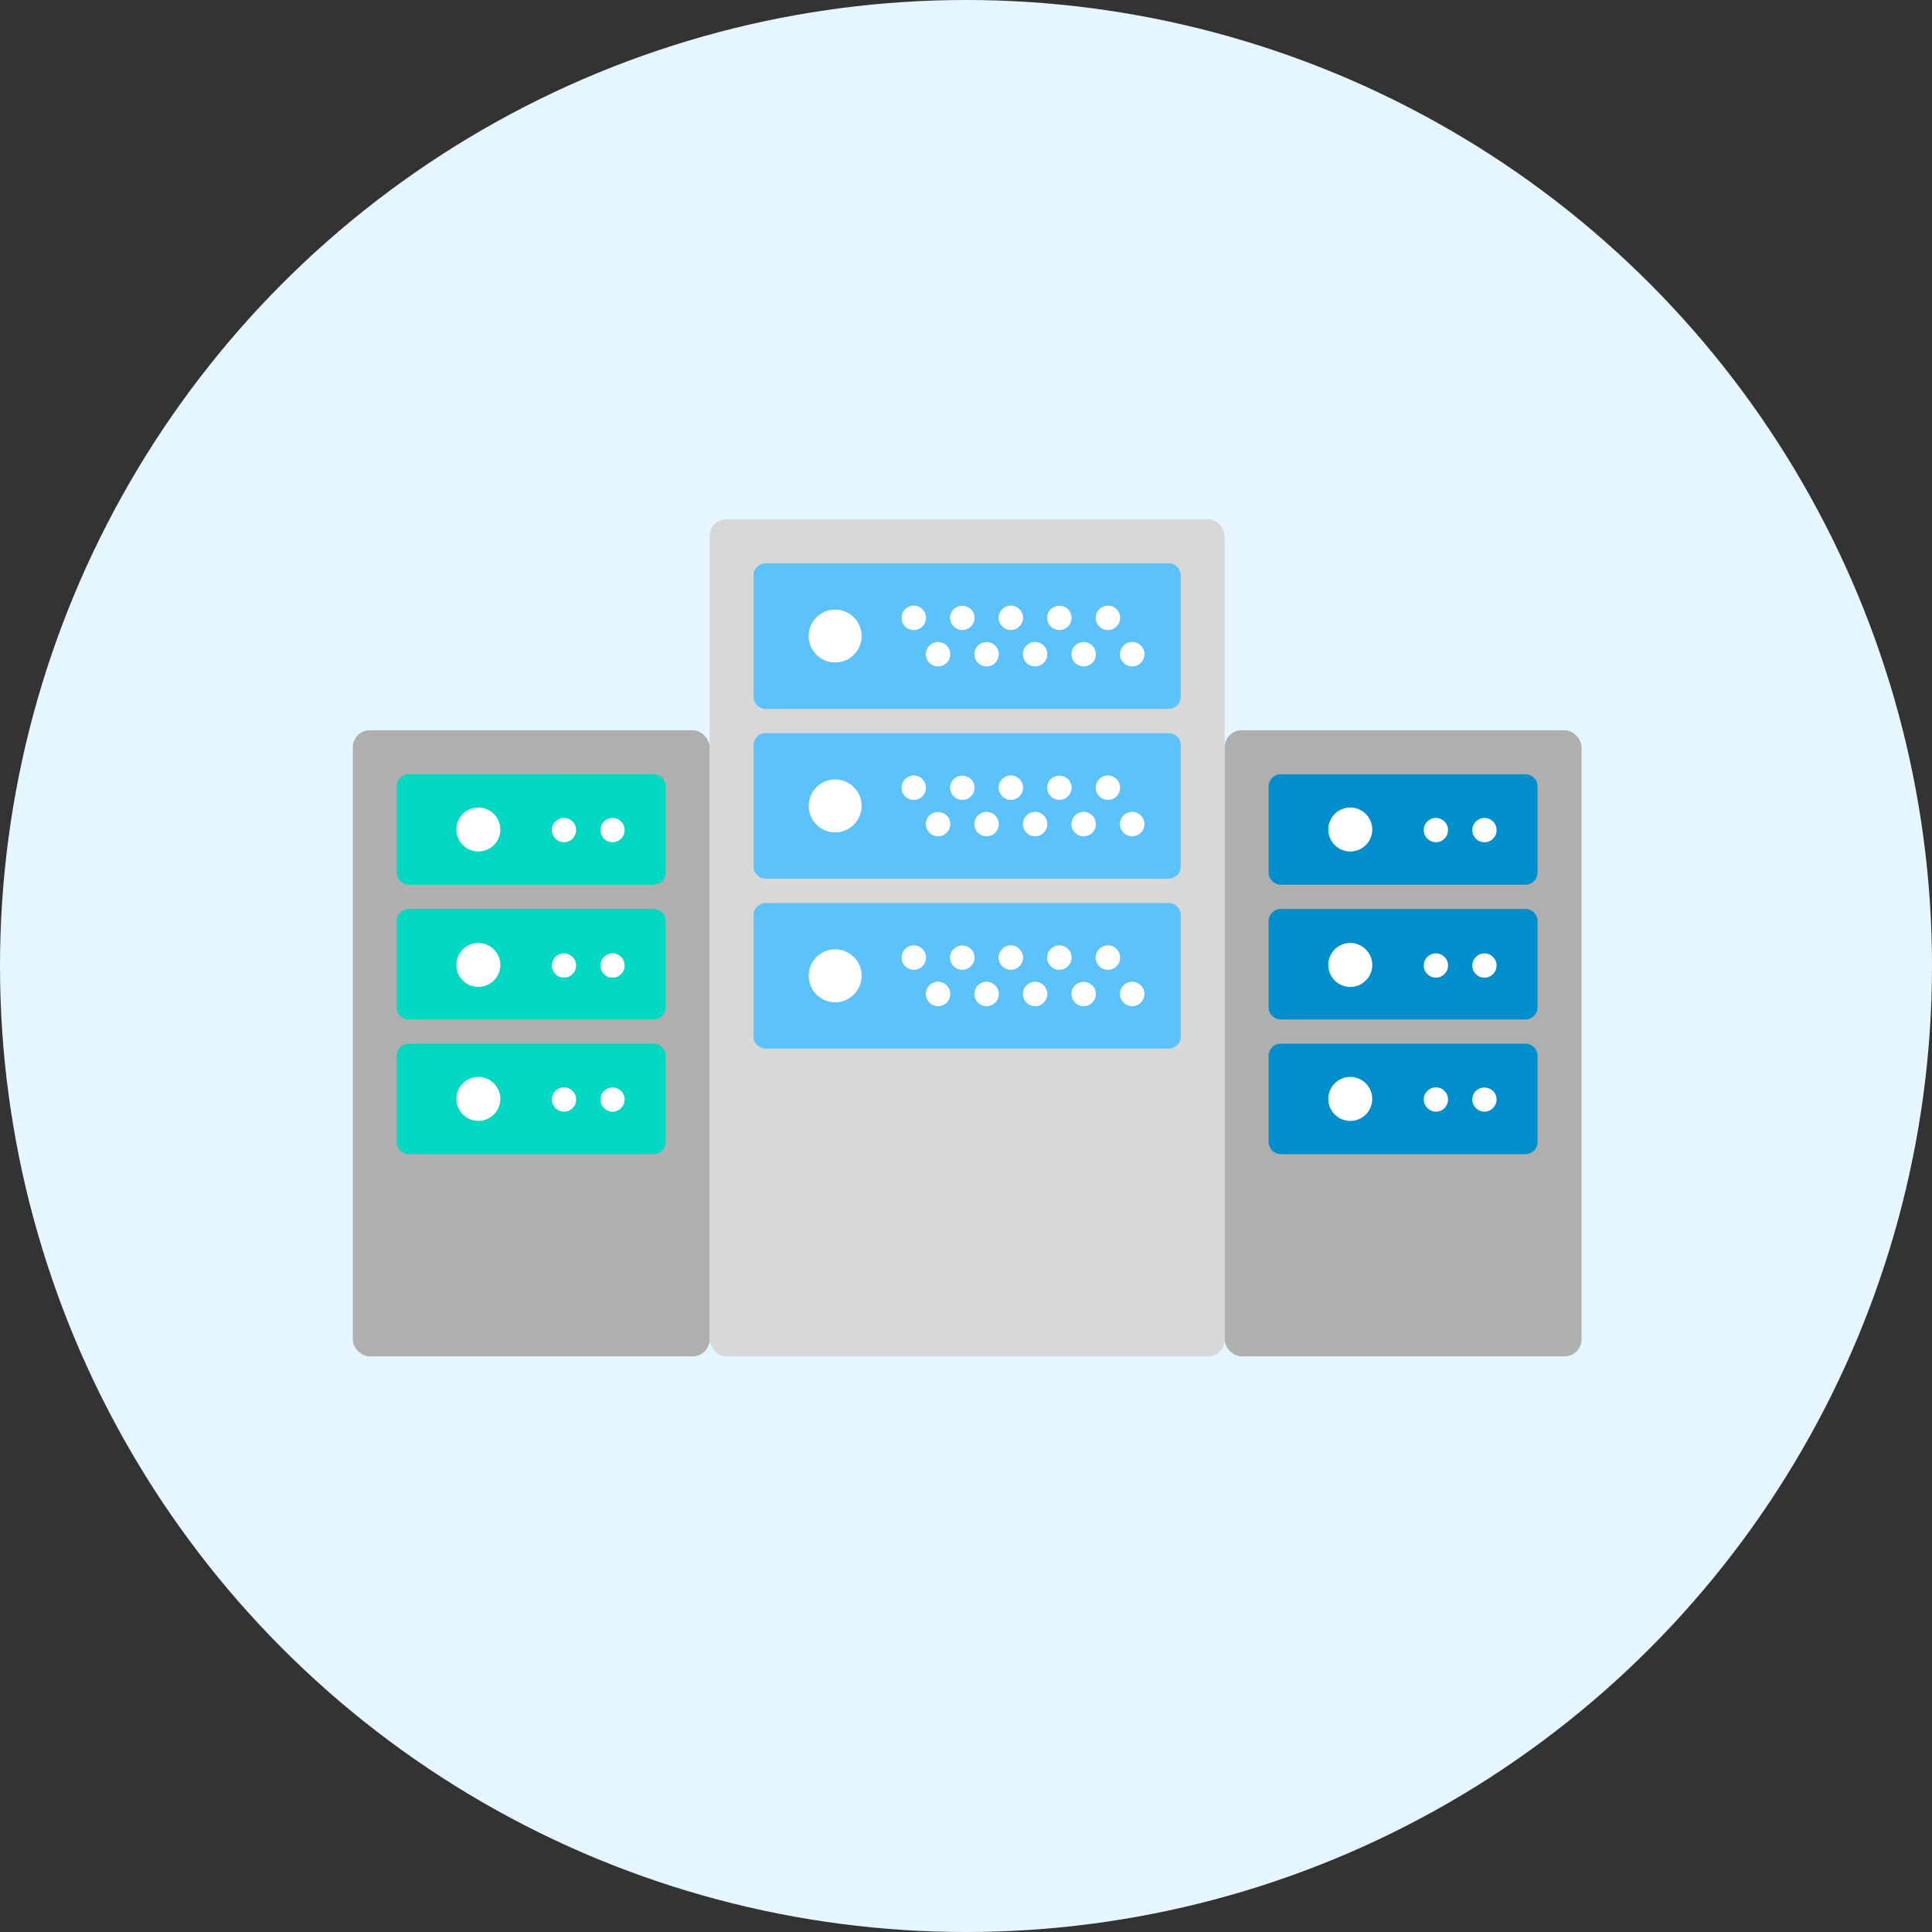 <svg xmlns="http://www.w3.org/2000/svg" width="230" height="230" viewBox="0 0 230 230">
  <rect x="0" y="0" width="230" height="230" fill="#333333" stroke="none"/>
  <g id="グループ化_654" data-name="グループ化 654" transform="translate(-675 -887)">
    <circle id="楕円形_160" data-name="楕円形 160" cx="115" cy="115" r="115" transform="translate(675 887)" fill="#e6f6ff"/>
    <g id="グループ化_437" data-name="グループ化 437" transform="translate(-1212.724 -1247.92)">
      <g id="グループ化_430" data-name="グループ化 430" transform="translate(1972.202 2196.736)">
        <g id="グループ化_429" data-name="グループ化 429">
          <g id="グループ化_428" data-name="グループ化 428">
            <rect id="長方形_508" data-name="長方形 508" width="61.321" height="99.654" rx="2.008" fill="#d8d8d8"/>
          </g>
        </g>
        <path id="パス_1216" data-name="パス 1216" d="M2042.164,2244.1H1994.2a1.447,1.447,0,0,0-1.444,1.445v14.446a1.447,1.447,0,0,0,1.444,1.444h47.964a1.447,1.447,0,0,0,1.445-1.444v-14.446A1.448,1.448,0,0,0,2042.164,2244.1Zm-39.693,11.808a3.141,3.141,0,1,1,3.14-3.14A3.149,3.149,0,0,1,2002.47,2255.91Zm9.912-3.978a1.409,1.409,0,0,1-1.57-.314.713.713,0,0,1-.178-.219.79.79,0,0,1-.136-.241.817.817,0,0,1-.084-.272,1.325,1.325,0,0,1-.031-.282,1.45,1.45,0,0,1,.429-1.027,1.477,1.477,0,0,1,1.3-.4c.094.021.178.052.272.083a2.023,2.023,0,0,1,.251.136c.073.052.147.115.219.178s.126.147.178.22a1.765,1.765,0,0,1,.136.251,1.139,1.139,0,0,1,.073.271.859.859,0,0,1,.032.283,1.437,1.437,0,0,1-.89,1.329Zm3.349,4.02a1.148,1.148,0,0,1-.209.178,1.449,1.449,0,0,1-.524.219,1.274,1.274,0,0,1-.282.032,1.426,1.426,0,0,1-1.015-.429,1.428,1.428,0,0,1,0-2.041,1.24,1.24,0,0,1,.22-.178,1.429,1.429,0,0,1,.251-.136,1.907,1.907,0,0,1,.262-.083,1.467,1.467,0,0,1,1.3.4,1.426,1.426,0,0,1,0,2.041Zm2.429-4.02a1.422,1.422,0,0,1-.555.115,1.463,1.463,0,0,1-.555-.115,1.385,1.385,0,0,1-.46-.314,1.428,1.428,0,0,1,0-2.042,1.488,1.488,0,0,1,2.03,0,1.408,1.408,0,0,1,.429,1.027,1.382,1.382,0,0,1-.429,1.015A1.287,1.287,0,0,1,2018.161,2251.933Zm3.349,4.02a1.408,1.408,0,0,1-1.015.429,1.426,1.426,0,0,1-1.015-.429,1.426,1.426,0,0,1,0-2.041,1.24,1.24,0,0,1,.22-.178,1.8,1.8,0,0,1,.241-.136,2.066,2.066,0,0,1,.272-.083,1.468,1.468,0,0,1,1.3.4,1.426,1.426,0,0,1,0,2.041Zm3.214-4.794a1.831,1.831,0,0,1-.136.241.955.955,0,0,1-.188.219,1.4,1.4,0,0,1-1.015.429,1.463,1.463,0,0,1-.555-.115,1.385,1.385,0,0,1-.46-.314,1.429,1.429,0,0,1,0-2.042,1.232,1.232,0,0,1,.219-.178,1.951,1.951,0,0,1,.241-.136,2.182,2.182,0,0,1,.272-.083,1.467,1.467,0,0,1,1.3.4,1.408,1.408,0,0,1,.429,1.027.879.879,0,0,1-.031.282A1.156,1.156,0,0,1,2024.724,2251.158Zm2.564,4.794a1.409,1.409,0,0,1-1.015.429,1.426,1.426,0,0,1-1.015-.429,1.426,1.426,0,0,1,0-2.041,1.238,1.238,0,0,1,.219-.178,1.8,1.8,0,0,1,.241-.136,2.066,2.066,0,0,1,.272-.083,1.712,1.712,0,0,1,.565,0,2.7,2.7,0,0,1,.273.083c.084.042.167.084.251.136a1.69,1.69,0,0,1,.209.178,1.426,1.426,0,0,1,0,2.041Zm1.874-3.9a1.425,1.425,0,0,1-1.016-.429,1.43,1.43,0,0,1,0-2.042,1.242,1.242,0,0,1,.22-.178,1.9,1.9,0,0,1,.241-.136,2.207,2.207,0,0,1,.272-.083,1.468,1.468,0,0,1,1.3.4,1.45,1.45,0,0,1-1.015,2.471Zm3.9,3.9a1.284,1.284,0,0,1-.46.314,1.408,1.408,0,0,1-1.571-.314,1.428,1.428,0,0,1,0-2.041,1.487,1.487,0,0,1,2.031,0,1.428,1.428,0,0,1,0,2.041Zm3.214-4.794a1.817,1.817,0,0,1-.136.241.955.955,0,0,1-.188.219,1.115,1.115,0,0,1-.209.178,1,1,0,0,1-.251.136.838.838,0,0,1-.272.084,1.339,1.339,0,0,1-.282.031,1.443,1.443,0,0,1-1.016-.429.726.726,0,0,1-.178-.219.808.808,0,0,1-.136-.241.842.842,0,0,1-.083-.272,1.281,1.281,0,0,1,0-.566.92.92,0,0,1,.083-.271,1.168,1.168,0,0,1,.136-.251,1.118,1.118,0,0,1,.178-.22,1.45,1.45,0,0,1,1.3-.4c.095.021.178.052.272.083a2.067,2.067,0,0,1,.251.136,1.722,1.722,0,0,1,.209.178,1.765,1.765,0,0,1,.188.22,1.841,1.841,0,0,1,.136.251,1.3,1.3,0,0,1,.073.271,1.306,1.306,0,0,1,0,.566A1.162,1.162,0,0,1,2036.281,2251.158Zm2.564,4.794a1.147,1.147,0,0,1-.209.178.984.984,0,0,1-.251.136.827.827,0,0,1-.273.084,1.28,1.28,0,0,1-.282.032,1.429,1.429,0,0,1-1.016-.429,1.447,1.447,0,0,1-.429-1.016,1.278,1.278,0,0,1,.032-.282.828.828,0,0,1,.083-.273.856.856,0,0,1,.136-.251,1.066,1.066,0,0,1,.178-.219,1.249,1.249,0,0,1,.22-.178,1.753,1.753,0,0,1,.241-.136,2.089,2.089,0,0,1,.272-.083,1.469,1.469,0,0,1,1.3.4,1.421,1.421,0,0,1,.429,1.026A1.4,1.4,0,0,1,2038.845,2255.952Zm3.318-32.073H1994.2a1.447,1.447,0,0,0-1.444,1.444v14.446a1.448,1.448,0,0,0,1.444,1.445h47.964a1.448,1.448,0,0,0,1.445-1.445v-14.446A1.448,1.448,0,0,0,2042.164,2223.879Zm-39.693,11.808a3.141,3.141,0,1,1,3.14-3.141A3.15,3.15,0,0,1,2002.47,2235.687Zm10.7-4.753a1.736,1.736,0,0,1-.136.24.946.946,0,0,1-.188.219,1.094,1.094,0,0,1-.21.178,1.119,1.119,0,0,1-.251.136.9.9,0,0,1-.272.084,1.343,1.343,0,0,1-.283.031,1.465,1.465,0,0,1-1.026-.429.852.852,0,0,1-.167-.219,1.073,1.073,0,0,1-.136-.24,1.506,1.506,0,0,1-.115-.555,1.482,1.482,0,0,1,.419-1.025,1.507,1.507,0,0,1,1.309-.4c.094.032.178.052.272.084a1.8,1.8,0,0,1,.251.136,1.646,1.646,0,0,1,.21.178,1.408,1.408,0,0,1,.429,1.025.853.853,0,0,1-.032.282A1.292,1.292,0,0,1,2013.168,2230.934Zm2.564,4.794a1.091,1.091,0,0,1-.209.178.836.836,0,0,1-.251.136.806.806,0,0,1-.272.083,1.275,1.275,0,0,1-.282.032,1.466,1.466,0,0,1-1.444-1.445,1.335,1.335,0,0,1,.031-.282.824.824,0,0,1,.084-.272,1.149,1.149,0,0,1,.136-.251,1.1,1.1,0,0,1,.178-.22,1.487,1.487,0,0,1,2.03,0,1.831,1.831,0,0,1,.189.22,1.957,1.957,0,0,1,.136.251,1.994,1.994,0,0,1,.073.272.861.861,0,0,1,.032.282A1.4,1.4,0,0,1,2015.732,2235.729Zm3.214-4.794a1.748,1.748,0,0,1-.136.24,1.264,1.264,0,0,1-.188.23,1.547,1.547,0,0,1-.209.167.827.827,0,0,1-.251.136.906.906,0,0,1-.272.084,1.334,1.334,0,0,1-.282.031,1.456,1.456,0,0,1-1.015-.419,1.484,1.484,0,0,1-.429-1.026,1.268,1.268,0,0,1,.031-.282.813.813,0,0,1,.084-.272.826.826,0,0,1,.136-.251,1.055,1.055,0,0,1,.178-.219,1.485,1.485,0,0,1,2.03,0,1.667,1.667,0,0,1,.188.219,1.821,1.821,0,0,1,.136.251,1.278,1.278,0,0,1,.073.272,1.3,1.3,0,0,1,0,.564A1.3,1.3,0,0,1,2018.946,2230.934Zm2.963,4.062a1.135,1.135,0,0,1-.073.271,1.789,1.789,0,0,1-.135.241.964.964,0,0,1-.189.22,1.408,1.408,0,0,1-1.015.429,1.469,1.469,0,0,1-1.026-.429,1.239,1.239,0,0,1-.178-.22,1.019,1.019,0,0,1-.126-.241.81.81,0,0,1-.084-.271,1.271,1.271,0,0,1,0-.566.824.824,0,0,1,.084-.272.838.838,0,0,1,.136-.251,1.532,1.532,0,0,1,.167-.22,1.908,1.908,0,0,1,.23-.178,1.75,1.75,0,0,1,.241-.136,2.066,2.066,0,0,1,.272-.083,1.469,1.469,0,0,1,1.3.4,1.408,1.408,0,0,1,.43,1.026A.861.861,0,0,1,2021.909,2235Zm1.476-3.172a1.334,1.334,0,0,1-.282-.031.907.907,0,0,1-.272-.084,1.07,1.07,0,0,1-.241-.136.9.9,0,0,1-.219-.178,1.441,1.441,0,0,1-.429-1.015,1.268,1.268,0,0,1,.031-.282.891.891,0,0,1,.084-.272.83.83,0,0,1,.136-.251,1.076,1.076,0,0,1,.179-.219,1.221,1.221,0,0,1,.219-.178,1.727,1.727,0,0,1,.241-.136,2.712,2.712,0,0,1,.272-.084,1.466,1.466,0,0,1,1.3.4,1.422,1.422,0,0,1,.429,1.025,1.4,1.4,0,0,1-.429,1.015A1.422,1.422,0,0,1,2023.385,2231.823Zm3.9,3.905a1.415,1.415,0,0,1-2.03,0,.962.962,0,0,1-.189-.22,1.022,1.022,0,0,1-.125-.241.813.813,0,0,1-.084-.271,1.271,1.271,0,0,1,0-.566.914.914,0,0,1,.084-.272,1.139,1.139,0,0,1,.136-.251,1.091,1.091,0,0,1,.178-.22,1.237,1.237,0,0,1,.219-.178,1.745,1.745,0,0,1,.241-.136,2.066,2.066,0,0,1,.272-.083,1.469,1.469,0,0,1,1.3.4,1.789,1.789,0,0,1,.188.22,1.961,1.961,0,0,1,.136.251,1.337,1.337,0,0,1,.073.272.861.861,0,0,1,.032.282A1.385,1.385,0,0,1,2027.289,2235.729Zm2.68-4.156a1.125,1.125,0,0,1-.251.136.905.905,0,0,1-.272.084,1.339,1.339,0,0,1-.282.031,1.425,1.425,0,0,1-1.016-.429,1.444,1.444,0,0,1-.428-1.015,1.268,1.268,0,0,1,.031-.282.885.885,0,0,1,.084-.272.826.826,0,0,1,.135-.251,1.113,1.113,0,0,1,.178-.219,1.486,1.486,0,0,1,2.031,0,1.427,1.427,0,0,1,0,2.041A1.119,1.119,0,0,1,2029.969,2231.572Zm3.5,3.424a1.135,1.135,0,0,1-.073.271,1.7,1.7,0,0,1-.136.241.944.944,0,0,1-.188.22,1.288,1.288,0,0,1-.46.314,1.413,1.413,0,0,1-.555.115,1.429,1.429,0,0,1-1.016-.429.722.722,0,0,1-.178-.22.766.766,0,0,1-.135-.241.81.81,0,0,1-.084-.271,1.294,1.294,0,0,1-.032-.283,1.453,1.453,0,0,1,.429-1.026,1.48,1.48,0,0,1,1.3-.4,2.689,2.689,0,0,1,.272.083,1.935,1.935,0,0,1,.251.136,1.688,1.688,0,0,1,.209.178,1.407,1.407,0,0,1,.429,1.026A.88.88,0,0,1,2033.465,2235Zm1.476-3.172a1.345,1.345,0,0,1-.283-.031.822.822,0,0,1-.272-.084.779.779,0,0,1-.241-.136.9.9,0,0,1-.22-.178,1.427,1.427,0,0,1,0-2.041,1.227,1.227,0,0,1,.22-.178,1.686,1.686,0,0,1,.241-.136,2.072,2.072,0,0,1,.272-.084,1.468,1.468,0,0,1,1.3.4,1.45,1.45,0,0,1-1.015,2.47Zm3.9,3.905a1.091,1.091,0,0,1-.209.178,1,1,0,0,1-.251.136.81.81,0,0,1-.273.083,1.28,1.28,0,0,1-.282.032,1.429,1.429,0,0,1-1.016-.429,1.447,1.447,0,0,1-.429-1.016,1.291,1.291,0,0,1,.032-.282.837.837,0,0,1,.083-.272.855.855,0,0,1,.136-.251,1.086,1.086,0,0,1,.178-.22,1.248,1.248,0,0,1,.22-.178,1.7,1.7,0,0,1,.241-.136,2.089,2.089,0,0,1,.272-.083,1.691,1.691,0,0,1,.565,0,2.749,2.749,0,0,1,.273.083,1.926,1.926,0,0,1,.251.136,1.687,1.687,0,0,1,.209.178,1.791,1.791,0,0,1,.189.22,1.945,1.945,0,0,1,.136.251,1.2,1.2,0,0,1,.073.272.877.877,0,0,1,.031.282A1.4,1.4,0,0,1,2038.845,2235.729Zm3.318-32.073H1994.2a1.447,1.447,0,0,0-1.444,1.445v14.445a1.448,1.448,0,0,0,1.444,1.445h47.964a1.448,1.448,0,0,0,1.445-1.445V2205.1A1.448,1.448,0,0,0,2042.164,2203.655Zm-39.693,11.808a3.141,3.141,0,1,1,3.14-3.141A3.15,3.15,0,0,1,2002.47,2215.463Zm10.164-4.114a.847.847,0,0,1-.251.136.912.912,0,0,1-.272.083,1.284,1.284,0,0,1-.283.032,1.5,1.5,0,0,1-1.026-.419,1.522,1.522,0,0,1-.419-1.026,1.485,1.485,0,0,1,.419-1.026,1.509,1.509,0,0,1,1.309-.4,2.68,2.68,0,0,1,.272.084,1.9,1.9,0,0,1,.251.136,1.667,1.667,0,0,1,.21.178,1.41,1.41,0,0,1,.429,1.026,1.443,1.443,0,0,1-.429,1.026A1.578,1.578,0,0,1,2012.634,2211.349Zm3.1,4.166a1.59,1.59,0,0,1-.209.167.837.837,0,0,1-.251.137.928.928,0,0,1-.272.084,1.311,1.311,0,0,1-.565,0,.927.927,0,0,1-.273-.084.79.79,0,0,1-.241-.137,1.188,1.188,0,0,1-.22-.167,1.486,1.486,0,0,1-.429-1.026,1.337,1.337,0,0,1,.031-.283.889.889,0,0,1,.084-.271,1.109,1.109,0,0,1,.136-.251,1.077,1.077,0,0,1,.178-.22,1.286,1.286,0,0,1,.22-.178,1.865,1.865,0,0,1,.241-.136c.095-.031.178-.062.273-.083a1.467,1.467,0,0,1,1.3.4,1.779,1.779,0,0,1,.189.22,1.841,1.841,0,0,1,.136.251,1.281,1.281,0,0,1,.073.271.863.863,0,0,1,.032.283A1.441,1.441,0,0,1,2015.732,2215.515Zm3.214-4.8a1.693,1.693,0,0,1-.136.24.937.937,0,0,1-.188.22,1.409,1.409,0,0,1-1.015.429,1.427,1.427,0,0,1-1.015-.429,1.445,1.445,0,0,1-.429-1.016,1.275,1.275,0,0,1,.031-.282.817.817,0,0,1,.084-.273.836.836,0,0,1,.136-.251,1.115,1.115,0,0,1,.178-.219,1.488,1.488,0,0,1,2.03,0,1.821,1.821,0,0,1,.188.219,1.877,1.877,0,0,1,.136.251,1.308,1.308,0,0,1,.073.273,1.3,1.3,0,0,1,0,.565A1.293,1.293,0,0,1,2018.946,2210.71Zm2.564,4.8a1.592,1.592,0,0,1-.209.167.848.848,0,0,1-.251.137.926.926,0,0,1-.272.084,1.311,1.311,0,0,1-.565,0,.84.84,0,0,1-.272-.084.788.788,0,0,1-.241-.137,1.809,1.809,0,0,1-.23-.167,1.182,1.182,0,0,1-.167-.23.79.79,0,0,1-.136-.241.815.815,0,0,1-.084-.272,1.27,1.27,0,0,1,0-.565.889.889,0,0,1,.084-.271.818.818,0,0,1,.136-.251,1.5,1.5,0,0,1,.167-.22,2.016,2.016,0,0,1,.23-.178,1.857,1.857,0,0,1,.241-.136c.084-.031.178-.052.272-.083a1.674,1.674,0,0,1,.565,0c.095.031.178.052.272.083a2.048,2.048,0,0,1,.251.136,1.783,1.783,0,0,1,.209.178,1.408,1.408,0,0,1,.43,1.026A1.442,1.442,0,0,1,2021.511,2215.515Zm1.874-3.915a1.275,1.275,0,0,1-.282-.032.919.919,0,0,1-.272-.083,1.15,1.15,0,0,1-.241-.136.91.91,0,0,1-.219-.178,1.445,1.445,0,0,1-.429-1.016,1.275,1.275,0,0,1,.031-.282.907.907,0,0,1,.084-.273.84.84,0,0,1,.136-.251,1.138,1.138,0,0,1,.179-.219,1.232,1.232,0,0,1,.219-.178,1.832,1.832,0,0,1,.241-.136,2.712,2.712,0,0,1,.272-.084,1.468,1.468,0,0,1,1.3.4,1.424,1.424,0,0,1,.429,1.026,1.4,1.4,0,0,1-.429,1.016A1.427,1.427,0,0,1,2023.385,2211.6Zm3.9,3.9a1.406,1.406,0,0,1-1.015.429,1.318,1.318,0,0,1-.282-.031.84.84,0,0,1-.272-.084,1.079,1.079,0,0,1-.241-.137.894.894,0,0,1-.219-.177,1.426,1.426,0,0,1,0-2.042,1.284,1.284,0,0,1,.219-.178,1.851,1.851,0,0,1,.241-.136,2.182,2.182,0,0,1,.272-.083,1.467,1.467,0,0,1,1.3.4,1.427,1.427,0,0,1,0,2.042Zm2.68-4.156a1.209,1.209,0,0,1-.251.136.916.916,0,0,1-.272.083,1.28,1.28,0,0,1-.282.032,1.462,1.462,0,0,1-1.016-.419.917.917,0,0,1-.178-.23.774.774,0,0,1-.135-.24.892.892,0,0,1-.084-.272,1.3,1.3,0,0,1,0-.565.817.817,0,0,1,.084-.273.837.837,0,0,1,.135-.251,1.18,1.18,0,0,1,.178-.219,1.489,1.489,0,0,1,2.031,0,1.407,1.407,0,0,1,.429,1.026,1.44,1.44,0,0,1-.429,1.026A1.636,1.636,0,0,1,2029.969,2211.349Zm3.5,3.423a1.3,1.3,0,0,1-.073.272,1.817,1.817,0,0,1-.136.241,1.314,1.314,0,0,1-.188.23,1.59,1.59,0,0,1-.209.167,1.174,1.174,0,0,1-.251.137.925.925,0,0,1-.272.084,1.315,1.315,0,0,1-.566,0,.839.839,0,0,1-.272-.084,1.085,1.085,0,0,1-.241-.137,1.227,1.227,0,0,1-.22-.167.933.933,0,0,1-.178-.23,1.1,1.1,0,0,1-.135-.241.9.9,0,0,1-.084-.272,1.285,1.285,0,0,1-.032-.282,1.453,1.453,0,0,1,.429-1.026,1.479,1.479,0,0,1,1.3-.4c.095.021.178.052.272.083a2.059,2.059,0,0,1,.251.136,1.78,1.78,0,0,1,.209.178,1.729,1.729,0,0,1,.188.22,1.83,1.83,0,0,1,.136.251,1.281,1.281,0,0,1,.073.271,1.3,1.3,0,0,1,0,.565Zm2.816-4.062a1.754,1.754,0,0,1-.136.24,1.246,1.246,0,0,1-.188.23,1.628,1.628,0,0,1-.209.168.854.854,0,0,1-.251.136.917.917,0,0,1-.272.083,1.279,1.279,0,0,1-.282.032,1.462,1.462,0,0,1-1.016-.419.9.9,0,0,1-.178-.23,1.11,1.11,0,0,1-.136-.24.919.919,0,0,1-.083-.272,1.279,1.279,0,0,1,0-.565.927.927,0,0,1,.083-.273,1.21,1.21,0,0,1,.136-.251,1.143,1.143,0,0,1,.178-.219,1.48,1.48,0,0,1,1.3-.4,2.7,2.7,0,0,1,.272.084,1.942,1.942,0,0,1,.251.136,1.722,1.722,0,0,1,.209.178,1.832,1.832,0,0,1,.188.219,1.948,1.948,0,0,1,.136.251,1.315,1.315,0,0,1,.073.273,1.3,1.3,0,0,1,0,.565A1.3,1.3,0,0,1,2036.281,2210.71Zm2.564,4.794a1.089,1.089,0,0,1-.209.177,1.171,1.171,0,0,1-.251.137.932.932,0,0,1-.273.084,1.324,1.324,0,0,1-.282.031,1.426,1.426,0,0,1-1.016-.429,1.445,1.445,0,0,1-.429-1.015,1.292,1.292,0,0,1,.032-.283.9.9,0,0,1,.083-.271.834.834,0,0,1,.136-.251,1.069,1.069,0,0,1,.178-.22,1.478,1.478,0,0,1,1.3-.4c.094.021.178.052.273.083a2.048,2.048,0,0,1,.251.136,1.779,1.779,0,0,1,.209.178,1.741,1.741,0,0,1,.189.22,1.83,1.83,0,0,1,.136.251,1.327,1.327,0,0,1,.073.271.879.879,0,0,1,.031.283A1.4,1.4,0,0,1,2038.845,2215.5Z" transform="translate(-1987.524 -2198.418)" fill="#5cc2fc"/>
        <path id="パス_1217" data-name="パス 1217" d="M2018.273,2256.56a1.4,1.4,0,0,1-.43,1.016,1.143,1.143,0,0,1-.209.178,1.459,1.459,0,0,1-.524.219,1.288,1.288,0,0,1-.282.032,1.427,1.427,0,0,1-1.015-.429,1.428,1.428,0,0,1,0-2.041,1.231,1.231,0,0,1,.22-.178,1.385,1.385,0,0,1,.251-.136,1.814,1.814,0,0,1,.262-.084,1.467,1.467,0,0,1,1.3.4A1.4,1.4,0,0,1,2018.273,2256.56Zm5.349-1.025a1.468,1.468,0,0,0-1.3-.4,1.972,1.972,0,0,0-.272.084,1.742,1.742,0,0,0-.24.136,1.231,1.231,0,0,0-.22.178,1.426,1.426,0,0,0,0,2.041,1.427,1.427,0,0,0,1.015.429,1.443,1.443,0,0,0,1.015-2.47Zm5.778,0a1.677,1.677,0,0,0-.209-.178c-.084-.052-.167-.094-.251-.136a2.51,2.51,0,0,0-.272-.084,1.712,1.712,0,0,0-.565,0,1.962,1.962,0,0,0-.272.084,1.759,1.759,0,0,0-.241.136,1.237,1.237,0,0,0-.219.178,1.426,1.426,0,0,0,0,2.041,1.426,1.426,0,0,0,1.015.429,1.443,1.443,0,0,0,1.015-2.47Zm5.778,0a1.486,1.486,0,0,0-2.031,0,1.428,1.428,0,0,0,0,2.041,1.406,1.406,0,0,0,1.571.313,1.282,1.282,0,0,0,.46-.313,1.428,1.428,0,0,0,0-2.041Zm5.778,0a1.469,1.469,0,0,0-1.3-.4,1.993,1.993,0,0,0-.272.084,1.716,1.716,0,0,0-.241.136,1.232,1.232,0,0,0-.22.178,1.058,1.058,0,0,0-.178.219.856.856,0,0,0-.136.251.828.828,0,0,0-.083.272,1.273,1.273,0,0,0-.032.282,1.447,1.447,0,0,0,.429,1.016,1.429,1.429,0,0,0,1.016.429,1.3,1.3,0,0,0,.282-.032.822.822,0,0,0,.272-.084.974.974,0,0,0,.251-.135,1.151,1.151,0,0,0,.209-.178,1.4,1.4,0,0,0,.429-1.016A1.422,1.422,0,0,0,2040.957,2255.534Zm-2.491-3.591a1.3,1.3,0,0,0-.073-.271,1.886,1.886,0,0,0-.136-.251,1.758,1.758,0,0,0-.189-.22,1.692,1.692,0,0,0-.209-.178,1.962,1.962,0,0,0-.251-.136c-.095-.031-.178-.062-.272-.083a1.45,1.45,0,0,0-1.3.4,1.109,1.109,0,0,0-.178.22,1.187,1.187,0,0,0-.136.251.923.923,0,0,0-.083.271,1.276,1.276,0,0,0,0,.566.849.849,0,0,0,.083.273.812.812,0,0,0,.136.24.728.728,0,0,0,.178.219,1.442,1.442,0,0,0,1.016.429,1.337,1.337,0,0,0,.282-.031.839.839,0,0,0,.272-.084,1,1,0,0,0,.251-.136,1.112,1.112,0,0,0,.209-.178.963.963,0,0,0,.189-.219,1.827,1.827,0,0,0,.136-.24,1.164,1.164,0,0,0,.073-.273,1.306,1.306,0,0,0,0-.566Zm-6.177-.743a1.468,1.468,0,0,0-1.3-.4,2.209,2.209,0,0,0-.272.083,1.813,1.813,0,0,0-.241.136,1.223,1.223,0,0,0-.22.178,1.43,1.43,0,0,0,0,2.041,1.424,1.424,0,0,0,1.016.429,1.443,1.443,0,0,0,1.015-2.47Zm-5.778,0a1.468,1.468,0,0,0-1.3-.4,2.182,2.182,0,0,0-.272.083,1.877,1.877,0,0,0-.241.136,1.217,1.217,0,0,0-.219.178,1.428,1.428,0,0,0,0,2.041,1.379,1.379,0,0,0,.46.314,1.459,1.459,0,0,0,.555.115,1.4,1.4,0,0,0,1.015-.429.961.961,0,0,0,.188-.219,1.8,1.8,0,0,0,.136-.24,1.152,1.152,0,0,0,.073-.273.878.878,0,0,0,.031-.282A1.407,1.407,0,0,0,2026.511,2251.2Zm-5.778,0a1.487,1.487,0,0,0-2.03,0,1.428,1.428,0,0,0,0,2.041,1.378,1.378,0,0,0,.46.314,1.457,1.457,0,0,0,.555.115,1.417,1.417,0,0,0,.555-.115,1.28,1.28,0,0,0,.46-.314,1.381,1.381,0,0,0,.429-1.015A1.407,1.407,0,0,0,2020.733,2251.2Zm-5.38.743a1.133,1.133,0,0,0-.073-.271,1.758,1.758,0,0,0-.136-.251c-.052-.073-.115-.147-.178-.22s-.146-.126-.219-.178a1.946,1.946,0,0,0-.251-.136c-.094-.031-.178-.062-.272-.083a1.478,1.478,0,0,0-1.3.4,1.45,1.45,0,0,0-.429,1.026,1.322,1.322,0,0,0,.031.282.821.821,0,0,0,.084.273.79.79,0,0,0,.136.24.717.717,0,0,0,.178.219,1.44,1.44,0,0,0,2.46-1.015A.859.859,0,0,0,2015.352,2251.943Zm-10.771-.691a3.14,3.14,0,1,0,3.14,3.14A3.15,3.15,0,0,0,2004.581,2251.252Zm13.692-14.917a1.4,1.4,0,0,1-.43,1.016,1.1,1.1,0,0,1-.209.177.859.859,0,0,1-.251.136.817.817,0,0,1-.273.083,1.287,1.287,0,0,1-.282.031,1.465,1.465,0,0,1-1.444-1.445,1.34,1.34,0,0,1,.031-.282.818.818,0,0,1,.084-.272,1.131,1.131,0,0,1,.136-.251,1.094,1.094,0,0,1,.178-.22,1.488,1.488,0,0,1,2.03,0,1.82,1.82,0,0,1,.189.22,1.9,1.9,0,0,1,.136.251,1.968,1.968,0,0,1,.073.272A.86.86,0,0,1,2018.273,2236.336Zm5.349-1.026a1.468,1.468,0,0,0-1.3-.4,2.077,2.077,0,0,0-.272.083,1.793,1.793,0,0,0-.24.136,1.9,1.9,0,0,0-.23.178,1.514,1.514,0,0,0-.167.22.833.833,0,0,0-.136.251.817.817,0,0,0-.084.272,1.268,1.268,0,0,0,0,.566.81.81,0,0,0,.084.271,1.018,1.018,0,0,0,.126.241,1.23,1.23,0,0,0,.178.221,1.47,1.47,0,0,0,1.026.429,1.409,1.409,0,0,0,1.015-.429.965.965,0,0,0,.189-.221,1.785,1.785,0,0,0,.135-.241,1.125,1.125,0,0,0,.073-.271.867.867,0,0,0,.032-.283A1.408,1.408,0,0,0,2023.622,2235.31Zm6.176.743a1.316,1.316,0,0,0-.073-.272,1.935,1.935,0,0,0-.136-.251,1.768,1.768,0,0,0-.188-.22,1.467,1.467,0,0,0-1.3-.4,2.066,2.066,0,0,0-.272.083,1.812,1.812,0,0,0-.241.136,1.248,1.248,0,0,0-.219.178,1.094,1.094,0,0,0-.178.22,1.142,1.142,0,0,0-.136.251.907.907,0,0,0-.084.272,1.277,1.277,0,0,0,0,.566.816.816,0,0,0,.084.271,1.025,1.025,0,0,0,.125.241.965.965,0,0,0,.189.221,1.416,1.416,0,0,0,2.03,0,1.385,1.385,0,0,0,.43-1.016A.86.86,0,0,0,2029.8,2236.053Zm5.38-.743a1.7,1.7,0,0,0-.209-.178,2,2,0,0,0-.251-.136,2.676,2.676,0,0,0-.272-.083,1.479,1.479,0,0,0-1.3.4,1.453,1.453,0,0,0-.429,1.026,1.292,1.292,0,0,0,.032.283.811.811,0,0,0,.084.271.767.767,0,0,0,.135.241.719.719,0,0,0,.178.221,1.411,1.411,0,0,0,1.571.314,1.3,1.3,0,0,0,.46-.314.938.938,0,0,0,.188-.221,1.739,1.739,0,0,0,.136-.241,1.16,1.16,0,0,0,.073-.271.886.886,0,0,0,.031-.283A1.408,1.408,0,0,0,2035.178,2235.31Zm6.177.743a1.185,1.185,0,0,0-.073-.272,1.934,1.934,0,0,0-.136-.251,1.811,1.811,0,0,0-.188-.22,1.7,1.7,0,0,0-.209-.178,1.98,1.98,0,0,0-.251-.136,2.753,2.753,0,0,0-.272-.083,1.691,1.691,0,0,0-.565,0,2.1,2.1,0,0,0-.272.083,1.767,1.767,0,0,0-.241.136,1.243,1.243,0,0,0-.22.178,1.079,1.079,0,0,0-.178.22.848.848,0,0,0-.136.251.828.828,0,0,0-.083.272,1.28,1.28,0,0,0-.032.282,1.448,1.448,0,0,0,.429,1.016,1.429,1.429,0,0,0,1.016.429,1.294,1.294,0,0,0,.282-.031.821.821,0,0,0,.272-.083,1.026,1.026,0,0,0,.251-.136,1.111,1.111,0,0,0,.209-.177,1.4,1.4,0,0,0,.429-1.016A.873.873,0,0,0,2041.355,2236.053Zm-3.287-5.077a1.468,1.468,0,0,0-1.3-.4,2.116,2.116,0,0,0-.272.083,1.688,1.688,0,0,0-.241.137,1.232,1.232,0,0,0-.22.177,1.428,1.428,0,0,0,0,2.041.912.912,0,0,0,.22.178.783.783,0,0,0,.241.136.816.816,0,0,0,.272.084,1.347,1.347,0,0,0,.283.031,1.443,1.443,0,0,0,1.015-2.47Zm-5.778,0a1.487,1.487,0,0,0-2.031,0,1.136,1.136,0,0,0-.178.22.826.826,0,0,0-.135.251.88.88,0,0,0-.084.272,1.271,1.271,0,0,0-.031.282,1.444,1.444,0,0,0,.428,1.015,1.427,1.427,0,0,0,1.016.429,1.339,1.339,0,0,0,.282-.031.9.9,0,0,0,.272-.084,1.334,1.334,0,0,0,.46-.314,1.428,1.428,0,0,0,0-2.041Zm-5.778,0a1.467,1.467,0,0,0-1.3-.4,2.783,2.783,0,0,0-.272.083,1.743,1.743,0,0,0-.241.137,1.227,1.227,0,0,0-.219.177,1.1,1.1,0,0,0-.178.22.822.822,0,0,0-.136.251.886.886,0,0,0-.084.272,1.271,1.271,0,0,0-.031.282,1.442,1.442,0,0,0,.429,1.015.908.908,0,0,0,.219.178,1.094,1.094,0,0,0,.241.136.9.9,0,0,0,.272.084,1.335,1.335,0,0,0,.282.031,1.424,1.424,0,0,0,1.015-.429,1.4,1.4,0,0,0,.429-1.015A1.423,1.423,0,0,0,2026.511,2230.977Zm-5.38.744a1.274,1.274,0,0,0-.073-.272,1.808,1.808,0,0,0-.136-.251,1.7,1.7,0,0,0-.188-.22,1.486,1.486,0,0,0-2.03,0,1.074,1.074,0,0,0-.178.22.824.824,0,0,0-.136.251.808.808,0,0,0-.084.272,1.271,1.271,0,0,0-.031.282,1.485,1.485,0,0,0,.429,1.026,1.459,1.459,0,0,0,1.015.419,1.333,1.333,0,0,0,.282-.031.9.9,0,0,0,.272-.084.834.834,0,0,0,.251-.136,1.594,1.594,0,0,0,.209-.167,1.262,1.262,0,0,0,.188-.23,1.764,1.764,0,0,0,.136-.24,1.293,1.293,0,0,0,.073-.273,1.3,1.3,0,0,0,0-.564Zm-6.176-.744a1.665,1.665,0,0,0-.21-.177,1.809,1.809,0,0,0-.251-.137c-.094-.031-.178-.052-.272-.083a1.507,1.507,0,0,0-1.309.4,1.483,1.483,0,0,0-.418,1.026,1.316,1.316,0,0,0,.031.282,1.333,1.333,0,0,0,.084.273,1.082,1.082,0,0,0,.136.24.86.86,0,0,0,.167.22,1.467,1.467,0,0,0,1.026.429,1.347,1.347,0,0,0,.283-.031.9.9,0,0,0,.272-.084,1.143,1.143,0,0,0,.251-.136,1.111,1.111,0,0,0,.21-.178.952.952,0,0,0,.188-.22,1.713,1.713,0,0,0,.136-.24,1.28,1.28,0,0,0,.073-.273.849.849,0,0,0,.032-.282A1.409,1.409,0,0,0,2014.955,2230.977Zm-10.374.052a3.141,3.141,0,1,0,3.14,3.14A3.149,3.149,0,0,0,2004.581,2231.029Zm13.692-14.917a1.44,1.44,0,0,1-.43,1.026,1.584,1.584,0,0,1-.209.167.842.842,0,0,1-.251.136.914.914,0,0,1-.273.084,1.311,1.311,0,0,1-.565,0,.915.915,0,0,1-.272-.084.785.785,0,0,1-.24-.136,1.191,1.191,0,0,1-.22-.167,1.486,1.486,0,0,1-.429-1.026,1.344,1.344,0,0,1,.031-.283.893.893,0,0,1,.084-.272,1.1,1.1,0,0,1,.136-.251,1.082,1.082,0,0,1,.178-.22,1.275,1.275,0,0,1,.22-.178,1.821,1.821,0,0,1,.24-.136c.095-.031.178-.062.272-.083a1.467,1.467,0,0,1,1.3.4,1.786,1.786,0,0,1,.189.22,1.826,1.826,0,0,1,.136.251,1.287,1.287,0,0,1,.073.272A.863.863,0,0,1,2018.273,2216.112Zm5.349-1.026a1.766,1.766,0,0,0-.209-.178,2.047,2.047,0,0,0-.251-.136c-.094-.031-.178-.052-.272-.083a1.7,1.7,0,0,0-.565,0c-.094.031-.188.052-.272.083a1.821,1.821,0,0,0-.24.136,1.977,1.977,0,0,0-.23.178,1.491,1.491,0,0,0-.167.22.817.817,0,0,0-.136.251.892.892,0,0,0-.084.272,1.266,1.266,0,0,0,0,.565.815.815,0,0,0,.084.272.789.789,0,0,0,.136.241,1.168,1.168,0,0,0,.167.23,1.8,1.8,0,0,0,.23.167.785.785,0,0,0,.24.136.83.83,0,0,0,.272.084,1.311,1.311,0,0,0,.565,0,.91.91,0,0,0,.272-.084.852.852,0,0,0,.251-.136,1.6,1.6,0,0,0,.209-.167,1.441,1.441,0,0,0,.43-1.026A1.408,1.408,0,0,0,2023.622,2215.086Zm5.778,0a1.467,1.467,0,0,0-1.3-.4,2.182,2.182,0,0,0-.272.083,1.839,1.839,0,0,0-.241.136,1.282,1.282,0,0,0-.219.178,1.426,1.426,0,0,0,0,2.041.9.9,0,0,0,.219.178,1.092,1.092,0,0,0,.241.136.828.828,0,0,0,.272.084,1.318,1.318,0,0,0,.282.031,1.443,1.443,0,0,0,1.015-2.47Zm6.177.743a1.317,1.317,0,0,0-.073-.272,1.883,1.883,0,0,0-.136-.251,1.736,1.736,0,0,0-.188-.22,1.764,1.764,0,0,0-.209-.178,2.029,2.029,0,0,0-.251-.136c-.094-.031-.178-.062-.272-.083a1.479,1.479,0,0,0-1.3.4,1.453,1.453,0,0,0-.429,1.026,1.277,1.277,0,0,0,.032.282.9.9,0,0,0,.084.272,1.1,1.1,0,0,0,.135.241.928.928,0,0,0,.178.23,1.22,1.22,0,0,0,.22.167,1.092,1.092,0,0,0,.241.136.828.828,0,0,0,.272.084,1.315,1.315,0,0,0,.565,0,.91.91,0,0,0,.272-.084,1.184,1.184,0,0,0,.251-.136,1.6,1.6,0,0,0,.209-.167,1.305,1.305,0,0,0,.188-.23,1.864,1.864,0,0,0,.136-.241,1.332,1.332,0,0,0,.073-.272,1.3,1.3,0,0,0,0-.565Zm5.778,0a1.333,1.333,0,0,0-.073-.272,1.855,1.855,0,0,0-.136-.251,1.8,1.8,0,0,0-.4-.4,2.012,2.012,0,0,0-.251-.136c-.094-.031-.179-.062-.272-.083a1.478,1.478,0,0,0-1.3.4,1.068,1.068,0,0,0-.178.22.832.832,0,0,0-.136.251.9.9,0,0,0-.083.272,1.284,1.284,0,0,0-.032.283,1.444,1.444,0,0,0,.429,1.015,1.425,1.425,0,0,0,1.016.429,1.323,1.323,0,0,0,.282-.031.919.919,0,0,0,.272-.084,1.178,1.178,0,0,0,.251-.136,1.1,1.1,0,0,0,.209-.178,1.4,1.4,0,0,0,.429-1.015A.875.875,0,0,0,2041.355,2215.829Zm-2.889-4.333a1.306,1.306,0,0,0-.073-.272,2,2,0,0,0-.136-.251,1.828,1.828,0,0,0-.189-.219,1.76,1.76,0,0,0-.209-.178,1.93,1.93,0,0,0-.251-.136,2.527,2.527,0,0,0-.272-.084,1.479,1.479,0,0,0-1.3.4,1.135,1.135,0,0,0-.178.219,1.228,1.228,0,0,0-.136.251.929.929,0,0,0-.083.272,1.276,1.276,0,0,0,0,.566.919.919,0,0,0,.083.271,1.124,1.124,0,0,0,.136.241.9.9,0,0,0,.178.23,1.459,1.459,0,0,0,1.016.42,1.293,1.293,0,0,0,.282-.032.917.917,0,0,0,.272-.083.842.842,0,0,0,.251-.136,1.58,1.58,0,0,0,.209-.168,1.266,1.266,0,0,0,.189-.23,1.787,1.787,0,0,0,.136-.241,1.29,1.29,0,0,0,.073-.271,1.306,1.306,0,0,0,0-.566Zm-6.177-.743a1.489,1.489,0,0,0-2.031,0,1.173,1.173,0,0,0-.178.219.845.845,0,0,0-.135.251.811.811,0,0,0-.084.272,1.3,1.3,0,0,0,0,.566.886.886,0,0,0,.084.271.782.782,0,0,0,.135.241.925.925,0,0,0,.178.23,1.459,1.459,0,0,0,1.016.42,1.293,1.293,0,0,0,.282-.032.915.915,0,0,0,.272-.083,1.166,1.166,0,0,0,.251-.136,1.593,1.593,0,0,0,.209-.168,1.439,1.439,0,0,0,.429-1.026A1.406,1.406,0,0,0,2032.289,2210.753Zm-5.778,0a1.468,1.468,0,0,0-1.3-.4,2.544,2.544,0,0,0-.272.084,1.846,1.846,0,0,0-.241.136,1.25,1.25,0,0,0-.219.178,1.13,1.13,0,0,0-.178.219.841.841,0,0,0-.136.251.9.9,0,0,0-.084.272,1.279,1.279,0,0,0-.031.282,1.445,1.445,0,0,0,.429,1.016.9.9,0,0,0,.219.178,1.115,1.115,0,0,0,.241.136.92.92,0,0,0,.272.083,1.29,1.29,0,0,0,.282.032,1.425,1.425,0,0,0,1.015-.429,1.4,1.4,0,0,0,.429-1.016A1.423,1.423,0,0,0,2026.511,2210.753Zm-5.38.743a1.305,1.305,0,0,0-.073-.272,1.908,1.908,0,0,0-.136-.251,1.778,1.778,0,0,0-.188-.219,1.488,1.488,0,0,0-2.03,0,1.107,1.107,0,0,0-.178.219.843.843,0,0,0-.136.251.811.811,0,0,0-.084.272,1.279,1.279,0,0,0-.031.282,1.445,1.445,0,0,0,.429,1.016,1.425,1.425,0,0,0,1.015.429,1.407,1.407,0,0,0,1.015-.429.938.938,0,0,0,.188-.22,1.713,1.713,0,0,0,.136-.241,1.289,1.289,0,0,0,.073-.271,1.306,1.306,0,0,0,0-.566Zm-6.176-.743a1.71,1.71,0,0,0-.21-.178,1.914,1.914,0,0,0-.251-.136,2.532,2.532,0,0,0-.272-.084,1.508,1.508,0,0,0-1.309.4,1.484,1.484,0,0,0-.418,1.025,1.522,1.522,0,0,0,.418,1.026,1.5,1.5,0,0,0,1.026.42,1.3,1.3,0,0,0,.283-.032.915.915,0,0,0,.272-.083.839.839,0,0,0,.251-.136,1.54,1.54,0,0,0,.21-.168,1.443,1.443,0,0,0,.429-1.026A1.41,1.41,0,0,0,2014.955,2210.753Zm-10.374.052a3.14,3.14,0,1,0,3.14,3.14A3.149,3.149,0,0,0,2004.581,2210.805Z" transform="translate(-1989.635 -2200.041)" fill="#fff"/>
      </g>
      <g id="グループ化_433" data-name="グループ化 433" transform="translate(2033.523 2221.859)">
        <g id="グループ化_432" data-name="グループ化 432">
          <g id="グループ化_431" data-name="グループ化 431">
            <rect id="長方形_509" data-name="長方形 509" width="42.478" height="74.531" rx="2.008" fill="#afafaf"/>
          </g>
        </g>
        <path id="パス_1218" data-name="パス 1218" d="M2104.336,2268.919h-29.122a1.447,1.447,0,0,0-1.445,1.444v10.258a1.448,1.448,0,0,0,1.445,1.445h29.122a1.448,1.448,0,0,0,1.444-1.445v-10.258A1.447,1.447,0,0,0,2104.336,2268.919Zm0-16.037h-29.122a1.447,1.447,0,0,0-1.445,1.444v10.259a1.448,1.448,0,0,0,1.445,1.445h29.122a1.448,1.448,0,0,0,1.444-1.445v-10.259A1.447,1.447,0,0,0,2104.336,2252.883Zm0-16.037h-29.122a1.448,1.448,0,0,0-1.445,1.445v10.257a1.449,1.449,0,0,0,1.445,1.445h29.122a1.448,1.448,0,0,0,1.444-1.445v-10.257A1.447,1.447,0,0,0,2104.336,2236.846Z" transform="translate(-2068.538 -2231.609)" fill="#008ecc"/>
        <path id="パス_1219" data-name="パス 1219" d="M2096.974,2275.812a1.688,1.688,0,0,0-.21-.178c-.084-.052-.167-.094-.251-.136a2.619,2.619,0,0,0-.271-.083,1.7,1.7,0,0,0-.565,0,2.008,2.008,0,0,0-.272.083,1.881,1.881,0,0,0-.241.136,1.232,1.232,0,0,0-.22.178,1.427,1.427,0,0,0,0,2.041,1.423,1.423,0,0,0,1.015.429,1.443,1.443,0,0,0,1.016-2.47Zm5.779,0a1.488,1.488,0,0,0-2.031,0,1.426,1.426,0,0,0,0,2.041,1.409,1.409,0,0,0,1.57.314,1.3,1.3,0,0,0,.461-.314,1.43,1.43,0,0,0,0-2.041Zm-16.99-1.665a2.617,2.617,0,1,0,2.618,2.617A2.625,2.625,0,0,0,2085.762,2274.147Zm11.609-13.543a1.281,1.281,0,0,0-.073-.271,1.877,1.877,0,0,0-.136-.251,1.811,1.811,0,0,0-.188-.22,1.47,1.47,0,0,0-1.3-.4,2.009,2.009,0,0,0-.272.084,1.742,1.742,0,0,0-.241.136,1.3,1.3,0,0,0-.22.178,1.081,1.081,0,0,0-.177.22,1.153,1.153,0,0,0-.137.251.888.888,0,0,0-.084.271,1.275,1.275,0,0,0,0,.565.815.815,0,0,0,.084.272,1.047,1.047,0,0,0,.126.241.955.955,0,0,0,.188.22,1.417,1.417,0,0,0,2.031,0,1.385,1.385,0,0,0,.429-1.015A.858.858,0,0,0,2097.371,2260.6Zm5.381-.743a1.36,1.36,0,0,0-.461-.313,2.629,2.629,0,0,0-.272-.084,1.478,1.478,0,0,0-1.3.4,1.45,1.45,0,0,0-.43,1.026,1.263,1.263,0,0,0,.032.282.82.82,0,0,0,.084.272.787.787,0,0,0,.136.241.711.711,0,0,0,.178.22,1.409,1.409,0,0,0,1.57.314,1.3,1.3,0,0,0,.461-.314.975.975,0,0,0,.188-.22,1.72,1.72,0,0,0,.136-.241,1.143,1.143,0,0,0,.073-.272.871.871,0,0,0,.031-.282A1.411,1.411,0,0,0,2102.753,2259.861Zm-16.99-1.664a2.617,2.617,0,1,0,2.618,2.616A2.624,2.624,0,0,0,2085.762,2258.2Zm11.212-14.459a1.469,1.469,0,0,0-1.3-.4,2.009,2.009,0,0,0-.272.084,1.82,1.82,0,0,0-.241.135,1.277,1.277,0,0,0-.22.178,1.426,1.426,0,0,0,0,2.041.9.9,0,0,0,.22.178,1.058,1.058,0,0,0,.241.136.836.836,0,0,0,.272.084,1.32,1.32,0,0,0,.282.031,1.443,1.443,0,0,0,1.016-2.47Zm6.176.743a1.3,1.3,0,0,0-.073-.272,1.827,1.827,0,0,0-.136-.251,1.793,1.793,0,0,0-.187-.22,1.865,1.865,0,0,0-.21-.178,1.988,1.988,0,0,0-.251-.135,2.629,2.629,0,0,0-.272-.084,1.477,1.477,0,0,0-1.3.4,1.448,1.448,0,0,0-.43,1.026,1.265,1.265,0,0,0,.032.282.9.9,0,0,0,.084.272,1.086,1.086,0,0,0,.136.241.908.908,0,0,0,.178.23,1.187,1.187,0,0,0,.219.167,1.069,1.069,0,0,0,.241.136.84.84,0,0,0,.273.084,1.313,1.313,0,0,0,.565,0,.922.922,0,0,0,.272-.084,1.139,1.139,0,0,0,.251-.136,1.682,1.682,0,0,0,.21-.167,1.359,1.359,0,0,0,.188-.23,1.792,1.792,0,0,0,.136-.241,1.289,1.289,0,0,0,.073-.272,1.294,1.294,0,0,0,0-.565Zm-17.387-2.407a2.617,2.617,0,1,0,2.618,2.617A2.624,2.624,0,0,0,2085.762,2242.074Z" transform="translate(-2070.817 -2232.88)" fill="#fff"/>
      </g>
      <g id="グループ化_436" data-name="グループ化 436" transform="translate(1929.724 2221.859)">
        <g id="グループ化_435" data-name="グループ化 435">
          <g id="グループ化_434" data-name="グループ化 434">
            <rect id="長方形_510" data-name="長方形 510" width="42.478" height="74.531" rx="2.008" fill="#afafaf"/>
          </g>
        </g>
        <path id="パス_1220" data-name="パス 1220" d="M1967.2,2268.919H1938.08a1.447,1.447,0,0,0-1.445,1.444v10.258a1.448,1.448,0,0,0,1.445,1.445H1967.2a1.448,1.448,0,0,0,1.445-1.445v-10.258A1.447,1.447,0,0,0,1967.2,2268.919Zm0-16.037H1938.08a1.447,1.447,0,0,0-1.445,1.444v10.259a1.448,1.448,0,0,0,1.445,1.445H1967.2a1.448,1.448,0,0,0,1.445-1.445v-10.259A1.447,1.447,0,0,0,1967.2,2252.883Zm0-16.037H1938.08a1.448,1.448,0,0,0-1.445,1.445v10.257a1.449,1.449,0,0,0,1.445,1.445H1967.2a1.448,1.448,0,0,0,1.445-1.445v-10.257A1.447,1.447,0,0,0,1967.2,2236.846Z" transform="translate(-1931.404 -2231.609)" fill="#00d8c3"/>
        <path id="パス_1221" data-name="パス 1221" d="M1959.84,2275.812a1.732,1.732,0,0,0-.21-.178c-.084-.052-.167-.094-.251-.136a2.634,2.634,0,0,0-.272-.083,1.7,1.7,0,0,0-.565,0,2.026,2.026,0,0,0-.273.083,1.9,1.9,0,0,0-.241.136,1.232,1.232,0,0,0-.219.178,1.426,1.426,0,0,0,0,2.041,1.423,1.423,0,0,0,1.015.429,1.443,1.443,0,0,0,1.016-2.47Zm5.778,0a1.487,1.487,0,0,0-2.03,0,1.426,1.426,0,0,0,0,2.041,1.41,1.41,0,0,0,1.57.314,1.292,1.292,0,0,0,.46-.314,1.428,1.428,0,0,0,0-2.041Zm-16.989-1.665a2.617,2.617,0,1,0,2.617,2.617A2.625,2.625,0,0,0,1948.629,2274.147Zm11.609-13.543a1.282,1.282,0,0,0-.073-.271,1.849,1.849,0,0,0-.136-.251,1.813,1.813,0,0,0-.188-.22,1.47,1.47,0,0,0-1.3-.4,2.027,2.027,0,0,0-.273.084,1.758,1.758,0,0,0-.241.136,1.3,1.3,0,0,0-.219.178,1.075,1.075,0,0,0-.178.22,1.131,1.131,0,0,0-.136.251.889.889,0,0,0-.084.271,1.275,1.275,0,0,0,0,.565.815.815,0,0,0,.084.272,1.064,1.064,0,0,0,.125.241.961.961,0,0,0,.189.22,1.416,1.416,0,0,0,2.031,0,1.385,1.385,0,0,0,.429-1.015A.861.861,0,0,0,1960.237,2260.6Zm5.38-.743a1.791,1.791,0,0,0-.209-.178,1.923,1.923,0,0,0-.251-.136,2.632,2.632,0,0,0-.272-.084,1.477,1.477,0,0,0-1.3.4,1.45,1.45,0,0,0-.43,1.026,1.278,1.278,0,0,0,.032.282.812.812,0,0,0,.084.272.778.778,0,0,0,.136.241.71.71,0,0,0,.178.22,1.409,1.409,0,0,0,1.57.314,1.291,1.291,0,0,0,.46-.314.946.946,0,0,0,.188-.22,1.672,1.672,0,0,0,.136-.241,1.137,1.137,0,0,0,.073-.272.874.874,0,0,0,.031-.282A1.407,1.407,0,0,0,1965.618,2259.861Zm-16.989-1.664a2.617,2.617,0,1,0,2.617,2.616A2.624,2.624,0,0,0,1948.629,2258.2Zm11.211-14.459a1.469,1.469,0,0,0-1.3-.4,2.027,2.027,0,0,0-.273.084,1.837,1.837,0,0,0-.241.135,1.277,1.277,0,0,0-.219.178,1.426,1.426,0,0,0,0,2.041.9.9,0,0,0,.219.178,1.064,1.064,0,0,0,.241.136.84.84,0,0,0,.273.084,1.321,1.321,0,0,0,.282.031,1.443,1.443,0,0,0,1.016-2.47Zm6.176.743a1.294,1.294,0,0,0-.073-.272,1.776,1.776,0,0,0-.136-.251,1.694,1.694,0,0,0-.188-.22,1.751,1.751,0,0,0-.209-.178,2.013,2.013,0,0,0-.251-.135,2.632,2.632,0,0,0-.272-.084,1.476,1.476,0,0,0-1.3.4,1.448,1.448,0,0,0-.43,1.026,1.28,1.28,0,0,0,.032.282.891.891,0,0,0,.084.272,1.071,1.071,0,0,0,.136.241.907.907,0,0,0,.178.23,1.193,1.193,0,0,0,.219.167,1.064,1.064,0,0,0,.241.136.838.838,0,0,0,.272.084,1.311,1.311,0,0,0,.565,0,.926.926,0,0,0,.272-.084,1.148,1.148,0,0,0,.251-.136,1.586,1.586,0,0,0,.209-.167,1.3,1.3,0,0,0,.188-.23,1.74,1.74,0,0,0,.136-.241,1.282,1.282,0,0,0,.073-.272,1.3,1.3,0,0,0,0-.565Zm-17.387-2.407a2.617,2.617,0,1,0,2.617,2.617A2.624,2.624,0,0,0,1948.629,2242.074Z" transform="translate(-1933.683 -2232.88)" fill="#fff"/>
      </g>
    </g>
  </g>
</svg>
